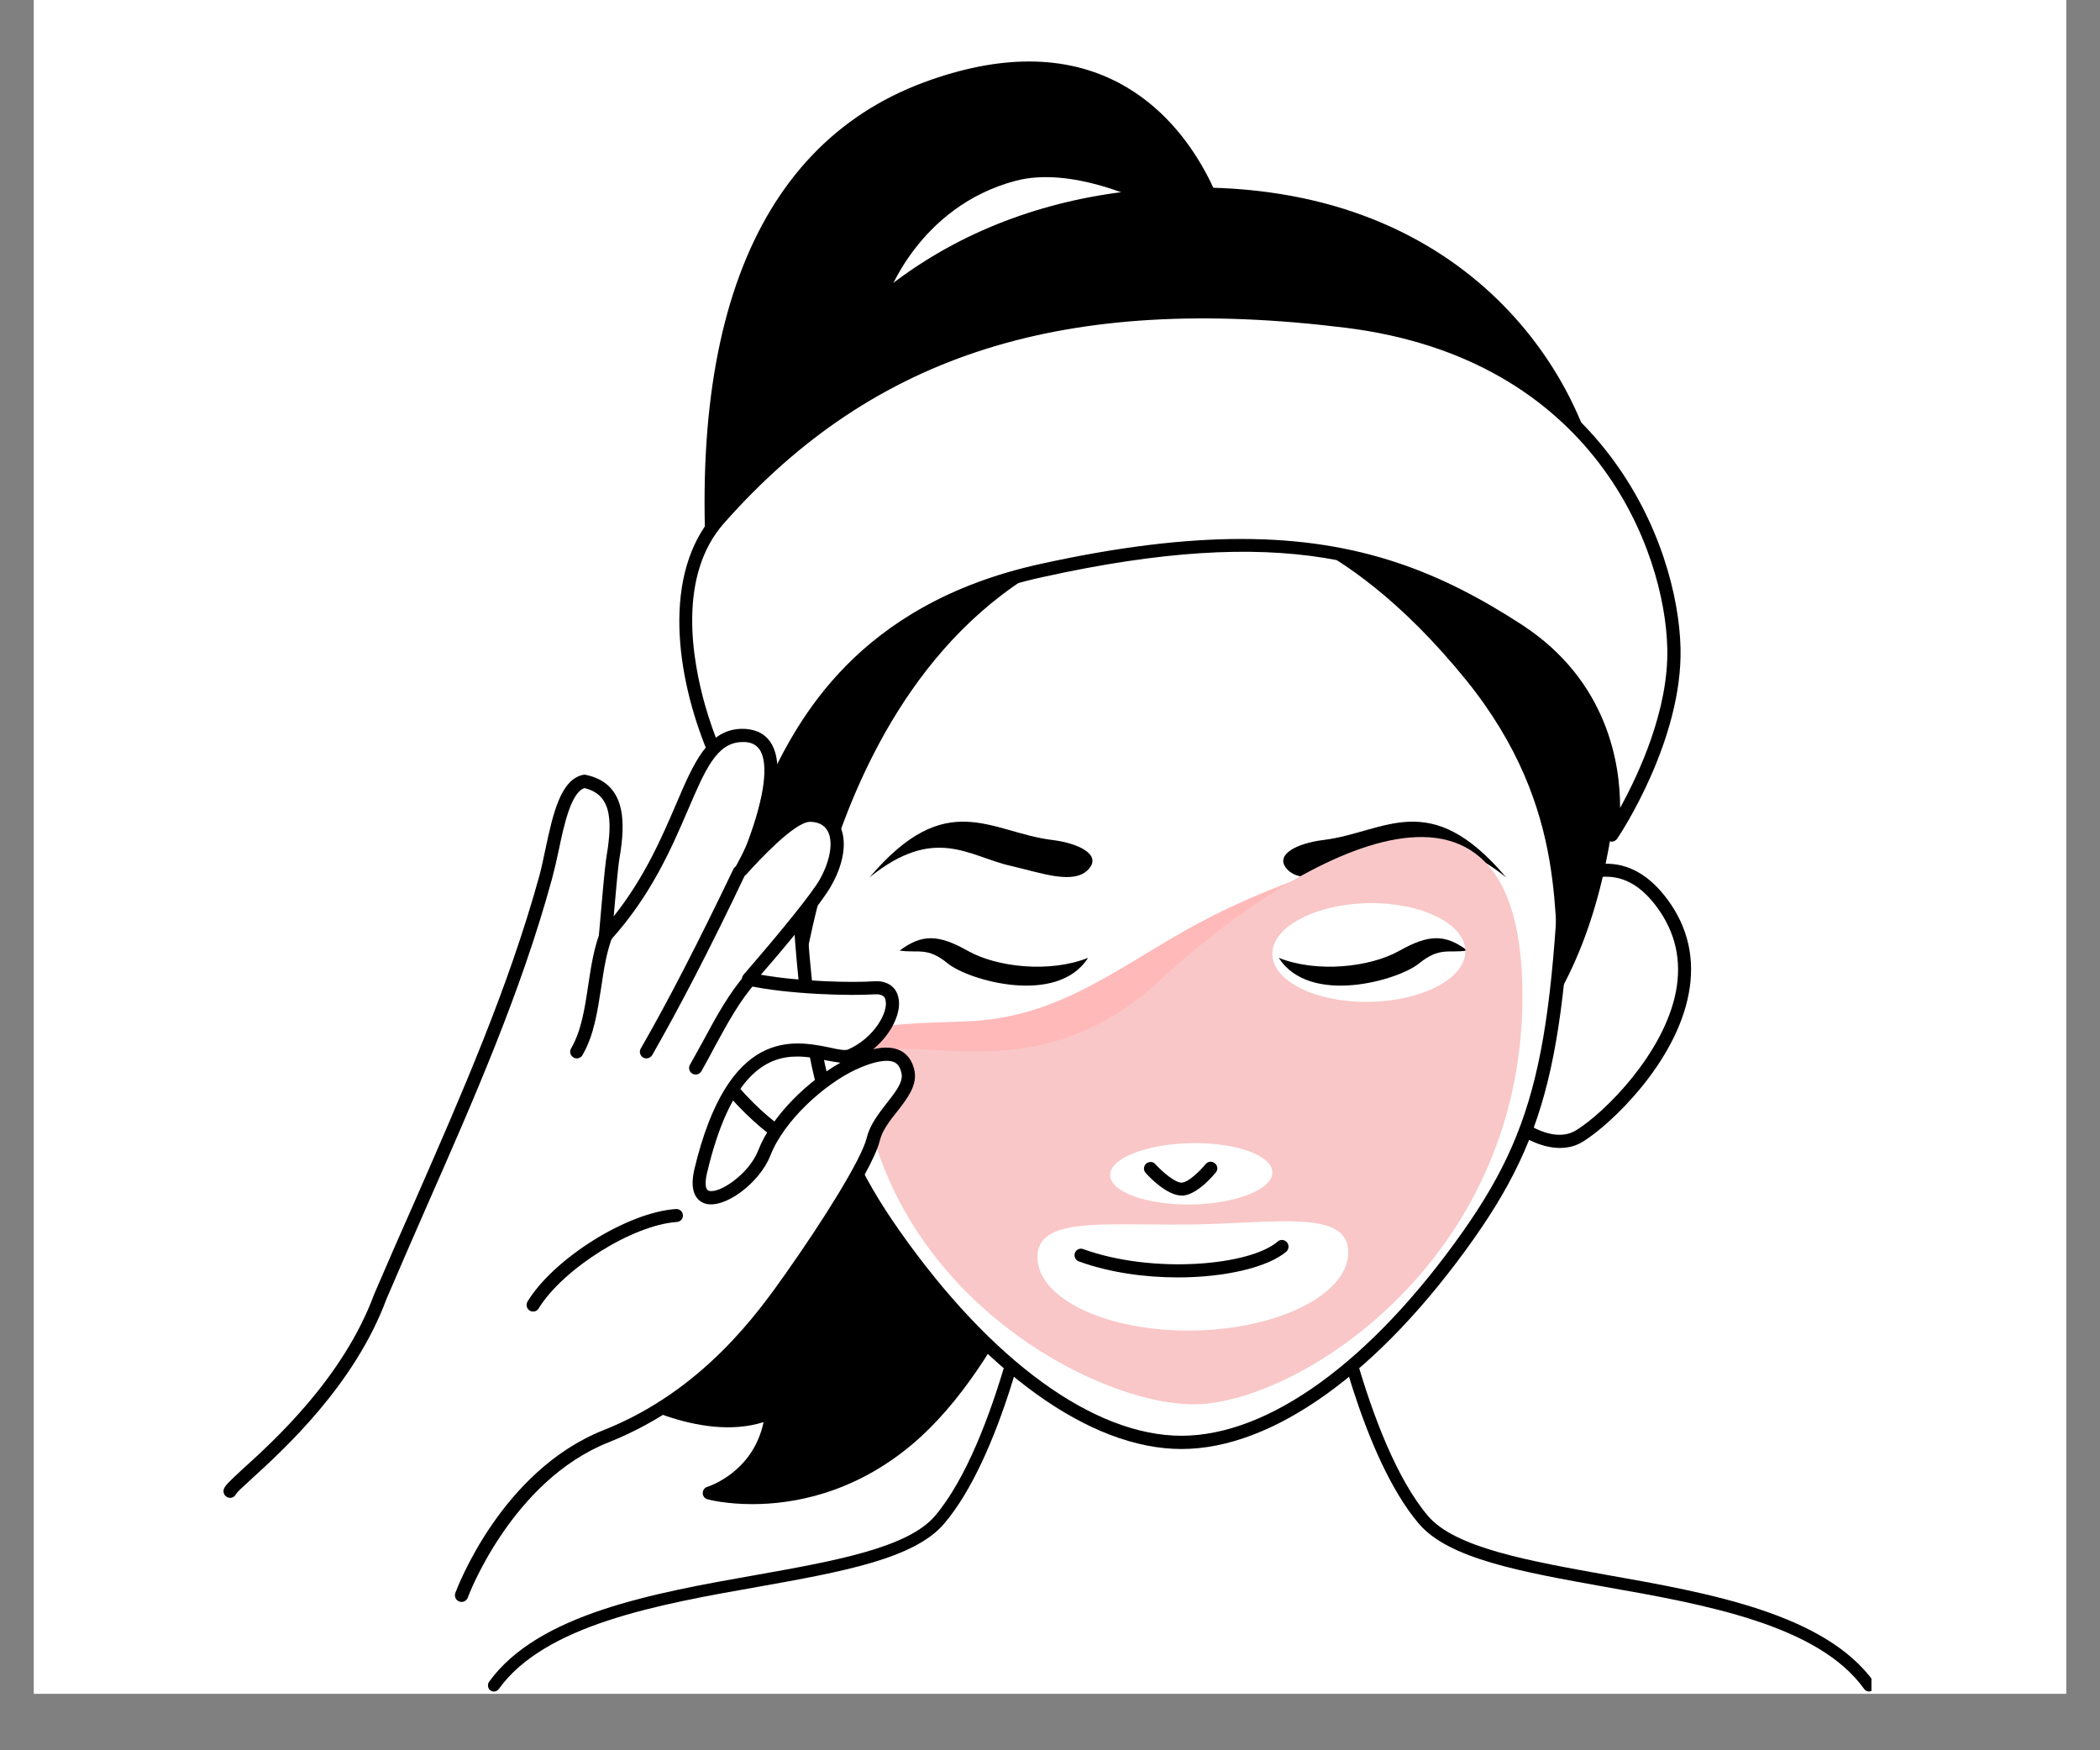 <svg version="1.0" preserveAspectRatio="xMidYMid meet" height="40" viewBox="0 0 36 30" zoomAndPan="magnify" width="48" xmlns:xlink="http://www.w3.org/1999/xlink" xmlns="http://www.w3.org/2000/svg"><rect x="0" y="0" width="36" height="30" fill="#808080" stroke="none"/><defs><clipPath id="fa6950bb1f"><path clip-rule="nonzero" d="M 0.582 0 L 35.418 0 L 35.418 29.031 L 0.582 29.031 Z M 0.582 0"></path></clipPath><clipPath id="d5bc8c2480"><path clip-rule="nonzero" d="M 8 21 L 32.082 21 L 32.082 29 L 8 29 Z M 8 21"></path></clipPath><clipPath id="09dd62fdfd"><path clip-rule="nonzero" d="M 3.773 12 L 16 12 L 16 28 L 3.773 28 Z M 3.773 12"></path></clipPath></defs><g clip-path="url(#fa6950bb1f)"><path fill-rule="nonzero" fill-opacity="1" d="M 0.582 0 L 35.418 0 L 35.418 29.031 L 0.582 29.031 Z M 0.582 0" fill="#ffffff"></path><path fill-rule="nonzero" fill-opacity="1" d="M 0.582 0 L 35.418 0 L 35.418 29.031 L 0.582 29.031 Z M 0.582 0" fill="#ffffff"></path></g><g clip-path="url(#d5bc8c2480)"><path fill-rule="nonzero" fill-opacity="1" d="M 32.039 28.891 C 30.582 26.852 25.504 27.355 24.398 26.047 C 23.293 24.734 22.75 21.617 22.75 21.617 L 20.254 24.016 L 17.762 21.617 C 17.762 21.617 17.215 24.734 16.109 26.047 C 15.004 27.355 9.93 26.852 8.469 28.891 Z M 32.039 28.891" fill="#ffffff"></path><path fill-rule="nonzero" fill-opacity="1" d="M 32.039 28.992 C 32.008 28.992 31.977 28.977 31.957 28.949 C 31.168 27.848 29.227 27.5 27.516 27.199 C 26.078 26.941 24.832 26.719 24.32 26.113 C 23.352 24.969 22.82 22.527 22.684 21.824 L 20.324 24.09 C 20.285 24.129 20.223 24.129 20.184 24.09 L 17.824 21.824 C 17.688 22.527 17.156 24.969 16.188 26.113 C 15.676 26.719 14.434 26.941 12.992 27.199 C 11.281 27.5 9.344 27.848 8.551 28.949 C 8.52 28.996 8.453 29.008 8.406 28.973 C 8.363 28.941 8.352 28.875 8.383 28.828 C 9.223 27.66 11.207 27.305 12.957 26.996 C 14.297 26.758 15.566 26.531 16.031 25.98 C 17.105 24.707 17.652 21.629 17.66 21.598 C 17.664 21.562 17.691 21.531 17.727 21.52 C 17.766 21.508 17.805 21.516 17.832 21.543 L 20.254 23.875 L 22.676 21.543 C 22.703 21.516 22.746 21.508 22.781 21.52 C 22.816 21.531 22.844 21.562 22.852 21.598 C 22.855 21.629 23.402 24.707 24.477 25.98 C 24.941 26.531 26.211 26.754 27.555 26.996 C 29.305 27.305 31.285 27.66 32.125 28.828 C 32.16 28.875 32.148 28.941 32.102 28.973 C 32.082 28.984 32.062 28.992 32.043 28.992 Z M 32.039 28.992" fill="#000000"></path></g><path fill-rule="nonzero" fill-opacity="1" d="M 20.945 3.938 C 20.945 3.938 19.996 -0.012 15.871 1.52 C 11.75 3.055 12.031 8.473 12.352 11.113 C 12.676 13.758 14.09 20.348 12.578 22.098 C 11.07 23.844 10.609 23.777 10.609 23.777 C 10.609 23.777 12.129 24.703 13.23 24.199 C 13.121 25.297 12.16 25.59 12.16 25.59 C 12.16 25.59 13.926 26.059 15.574 24.664 C 17.223 23.273 18.184 20.289 18.184 20.289 L 20.945 3.941 Z M 20.945 3.938" fill="#000000"></path><path fill-rule="nonzero" fill-opacity="1" d="M 12.898 25.781 C 12.453 25.781 12.16 25.707 12.133 25.699 C 12.082 25.688 12.047 25.641 12.047 25.594 C 12.047 25.543 12.078 25.496 12.129 25.484 C 12.16 25.473 12.91 25.23 13.09 24.375 C 11.977 24.73 10.613 23.914 10.551 23.875 C 10.508 23.848 10.488 23.793 10.504 23.742 C 10.523 23.691 10.57 23.66 10.625 23.668 C 10.621 23.668 11.094 23.641 12.496 22.023 C 13.695 20.633 12.977 15.988 12.5 12.914 C 12.395 12.215 12.301 11.609 12.242 11.129 C 11.602 5.883 12.844 2.527 15.832 1.414 C 17.137 0.93 18.266 0.934 19.191 1.426 C 20.625 2.191 21.039 3.844 21.055 3.914 C 21.059 3.93 21.059 3.945 21.055 3.957 L 18.293 20.309 C 18.25 20.449 17.297 23.355 15.645 24.75 C 14.633 25.605 13.586 25.781 12.898 25.781 Z M 12.527 25.535 C 13.105 25.586 14.34 25.559 15.5 24.578 C 17.105 23.227 18.066 20.285 18.078 20.254 L 20.832 3.945 C 20.777 3.75 20.344 2.297 19.082 1.625 C 18.219 1.164 17.152 1.164 15.91 1.625 C 13.031 2.695 11.84 5.973 12.465 11.102 C 12.523 11.578 12.617 12.18 12.723 12.879 C 13.207 15.992 13.934 20.699 12.664 22.168 C 11.738 23.242 11.191 23.652 10.895 23.805 C 11.348 24.027 12.395 24.457 13.184 24.098 C 13.219 24.078 13.262 24.082 13.297 24.105 C 13.328 24.129 13.348 24.168 13.344 24.211 C 13.27 24.938 12.84 25.336 12.527 25.535 Z M 12.527 25.535" fill="#000000"></path><path fill-rule="nonzero" fill-opacity="1" d="M 19.559 3.438 C 19.559 3.438 18.367 2.848 17.414 3.098 C 15.73 3.543 15.199 5.117 15.199 5.117 Z M 19.559 3.438" fill="#ffffff"></path><path fill-rule="nonzero" fill-opacity="1" d="M 25.719 16.219 C 25.719 16.219 27.297 13.863 28.496 15.484 C 29.695 17.105 27.758 19.047 27.082 19.469 C 26.41 19.887 25.445 18.797 25.445 18.797 Z M 25.719 16.219" fill="#ffffff"></path><path fill-rule="nonzero" fill-opacity="1" d="M 26.738 19.676 C 26.082 19.676 25.398 18.91 25.363 18.871 C 25.344 18.848 25.332 18.816 25.336 18.785 L 25.605 16.207 C 25.609 16.191 25.617 16.172 25.625 16.156 C 25.66 16.102 26.527 14.828 27.508 14.805 C 27.914 14.793 28.277 15 28.586 15.418 C 28.941 15.898 29.062 16.441 28.949 17.035 C 28.723 18.227 27.613 19.27 27.145 19.562 C 27.016 19.645 26.879 19.676 26.738 19.676 Z M 25.562 18.758 C 25.73 18.938 26.5 19.695 27.023 19.371 C 27.52 19.062 28.527 18.051 28.73 16.996 C 28.832 16.465 28.723 15.98 28.406 15.551 C 28.145 15.195 27.852 15.02 27.512 15.027 C 26.715 15.047 25.945 16.094 25.828 16.262 L 25.566 18.758 Z M 25.562 18.758" fill="#000000"></path><path fill-rule="nonzero" fill-opacity="1" d="M 14.789 16.219 C 14.789 16.219 13.211 13.863 12.012 15.484 C 10.812 17.105 12.75 19.047 13.426 19.469 C 14.098 19.887 15.062 18.797 15.062 18.797 Z M 14.789 16.219" fill="#ffffff"></path><path fill-rule="nonzero" fill-opacity="1" d="M 13.77 19.676 C 13.629 19.676 13.496 19.645 13.363 19.562 C 12.895 19.27 11.785 18.227 11.559 17.035 C 11.445 16.441 11.566 15.898 11.922 15.418 C 12.23 15 12.594 14.793 13 14.805 C 13.98 14.828 14.848 16.102 14.883 16.156 C 14.891 16.172 14.898 16.191 14.902 16.207 L 15.172 18.785 C 15.176 18.816 15.164 18.848 15.145 18.871 C 15.109 18.91 14.426 19.676 13.77 19.676 Z M 12.973 15.027 C 12.652 15.027 12.359 15.203 12.102 15.551 C 11.785 15.98 11.676 16.465 11.777 16.996 C 11.98 18.051 12.988 19.062 13.484 19.371 C 14.008 19.695 14.777 18.938 14.945 18.758 L 14.68 16.262 C 14.562 16.094 13.793 15.047 12.996 15.027 C 12.988 15.027 12.98 15.027 12.977 15.027 Z M 12.973 15.027" fill="#000000"></path><path fill-rule="nonzero" fill-opacity="1" d="M 26.922 12.672 C 26.773 17.785 26.551 19.219 25.168 21.176 C 23.781 23.145 21.984 24.723 20.254 24.723 C 18.523 24.723 16.727 23.145 15.34 21.176 C 13.957 19.219 13.734 17.785 13.586 12.672 C 13.484 7.512 15.477 4.617 20.254 4.605 C 25.031 4.617 27.023 7.512 26.922 12.672 Z M 26.922 12.672" fill="#ffffff"></path><path fill-rule="nonzero" fill-opacity="1" d="M 20.254 24.836 C 18.684 24.836 16.859 23.523 15.246 21.238 C 13.812 19.207 13.617 17.707 13.473 12.676 C 13.414 9.742 14.051 7.57 15.363 6.227 C 16.484 5.082 18.129 4.5 20.254 4.492 C 22.379 4.496 24.027 5.082 25.145 6.227 C 26.457 7.57 27.094 9.738 27.035 12.676 C 26.891 17.707 26.695 19.207 25.262 21.238 C 23.648 23.523 21.824 24.836 20.254 24.836 Z M 20.254 4.715 C 18.191 4.723 16.602 5.285 15.523 6.387 C 14.254 7.684 13.641 9.797 13.699 12.672 C 13.844 17.648 14.031 19.125 15.43 21.109 C 17 23.336 18.758 24.609 20.254 24.609 C 21.75 24.609 23.508 23.336 25.078 21.109 C 26.477 19.125 26.664 17.648 26.809 12.672 C 26.867 9.797 26.254 7.684 24.984 6.387 C 23.906 5.285 22.316 4.723 20.254 4.715 Z M 26.922 12.672 L 26.926 12.672 Z M 26.922 12.672" fill="#000000"></path><path fill-rule="nonzero" fill-opacity="1" d="M 20.258 20.492 C 20.004 20.492 19.699 20.172 19.641 20.105 C 19.598 20.059 19.602 19.988 19.648 19.945 C 19.695 19.906 19.766 19.906 19.805 19.953 C 19.93 20.09 20.16 20.285 20.266 20.27 C 20.387 20.254 20.574 20.066 20.668 19.953 C 20.707 19.906 20.777 19.898 20.824 19.938 C 20.875 19.973 20.883 20.047 20.844 20.094 C 20.812 20.133 20.543 20.461 20.289 20.492 C 20.281 20.492 20.27 20.492 20.258 20.492 Z M 20.258 20.492" fill="#000000"></path><path fill-rule="nonzero" fill-opacity="1" d="M 20.191 21.895 C 19.625 21.895 19.02 21.812 18.496 21.621 C 18.438 21.602 18.406 21.535 18.426 21.477 C 18.449 21.418 18.512 21.387 18.57 21.41 C 19.758 21.84 21.422 21.695 21.902 21.281 C 21.949 21.238 22.02 21.246 22.062 21.293 C 22.102 21.34 22.098 21.41 22.051 21.453 C 21.734 21.723 21 21.895 20.191 21.895 Z M 20.191 21.895" fill="#000000"></path><path fill-rule="nonzero" fill-opacity="1" d="M 14.906 15.039 C 16.23 13.477 16.984 14.27 18.043 14.398 C 18.488 14.453 18.887 14.648 18.664 14.895 C 18.414 15.176 17.852 14.961 17.324 14.84 C 16.609 14.68 16.027 14.133 14.906 15.039 Z M 14.906 15.039" fill="#000000"></path><path fill-rule="nonzero" fill-opacity="1" d="M 18.652 16.418 C 17.992 16.68 17.086 16.578 16.59 16.297 C 16.09 16.016 15.809 16.004 15.422 16.293 C 15.746 16.34 15.898 16.227 16.246 16.512 C 16.594 16.801 18.125 17.246 18.652 16.418 Z M 18.652 16.418" fill="#000000"></path><path fill-rule="nonzero" fill-opacity="1" d="M 21.922 16.418 C 22.582 16.68 23.488 16.578 23.988 16.297 C 24.488 16.016 24.77 16.004 25.156 16.293 C 24.832 16.34 24.68 16.227 24.328 16.512 C 23.98 16.801 22.453 17.246 21.922 16.418 Z M 21.922 16.418" fill="#000000"></path><path fill-rule="nonzero" fill-opacity="1" d="M 25.82 15.039 C 24.5 13.477 23.742 14.27 22.684 14.398 C 22.238 14.453 21.84 14.648 22.062 14.895 C 22.312 15.176 22.875 14.961 23.402 14.84 C 24.121 14.68 24.699 14.133 25.82 15.039 Z M 25.82 15.039" fill="#000000"></path><path fill-rule="nonzero" fill-opacity="1" d="M 13.809 16.316 C 13.832 17.07 14.469 8.961 21.141 8.898 C 21.141 8.898 22.926 8.945 25.121 11.641 C 26.961 13.906 26.574 15.883 26.766 16.953 C 28.184 14.344 27.824 10.52 27.445 8.383 C 27.07 6.246 24.949 3.016 20.059 3.223 C 13.449 3.5 10.23 10.129 13.809 16.316 Z M 13.809 16.316" fill="#000000"></path><path fill-rule="nonzero" fill-opacity="1" d="M 12.332 8.891 C 10.902 10.5 12.531 13.895 12.938 13.918 C 13.34 13.945 13.707 10.691 17.852 9.777 C 21.996 8.867 24.023 9.496 26.035 10.805 C 28.047 12.117 27.629 14.312 27.629 14.312 C 27.629 14.312 28.734 12.668 28.695 11.105 C 28.656 9.543 27.52 6.055 23.074 5.508 C 18.918 4.996 15.246 5.594 12.332 8.887 Z M 12.332 8.891" fill="#ffffff"></path><path fill-rule="nonzero" fill-opacity="1" d="M 27.629 14.426 C 27.613 14.426 27.602 14.422 27.586 14.418 C 27.539 14.398 27.508 14.344 27.52 14.293 C 27.535 14.207 27.895 12.152 25.973 10.902 C 23.941 9.578 21.965 8.988 17.875 9.891 C 14.824 10.559 13.859 12.516 13.395 13.457 C 13.207 13.832 13.109 14.051 12.93 14.031 C 12.602 14.012 12.172 12.996 12.125 12.879 C 11.59 11.582 11.344 9.836 12.246 8.812 C 14.871 5.848 18.215 4.793 23.09 5.395 C 27.516 5.938 28.766 9.367 28.809 11.102 C 28.848 12.684 27.77 14.309 27.723 14.375 C 27.703 14.406 27.664 14.426 27.629 14.426 Z M 21.281 9.238 C 23.324 9.238 24.723 9.82 26.094 10.711 C 27.566 11.672 27.777 13.105 27.773 13.848 C 28.09 13.273 28.609 12.164 28.582 11.109 C 28.543 9.438 27.336 6.145 23.062 5.617 C 18.266 5.027 14.984 6.059 12.414 8.965 C 11.609 9.871 11.867 11.316 12.09 12.098 C 12.387 13.133 12.832 13.773 12.949 13.809 C 12.984 13.781 13.094 13.555 13.195 13.355 C 13.672 12.383 14.672 10.363 17.828 9.668 C 19.172 9.371 20.301 9.238 21.281 9.238 Z M 12.332 8.891 Z M 12.332 8.891" fill="#000000"></path><path fill-rule="nonzero" fill-opacity="1" d="M 23.43 14.688 C 23.43 14.688 21.945 15.074 20.559 15.816 C 19.176 16.559 18.176 17.457 16.535 17.508 C 14.898 17.559 14.613 17.586 14.77 18.148 C 14.922 18.711 16.715 19.121 16.715 19.121 L 19.457 18.582 C 19.457 18.582 22.531 14.918 23.43 14.688 Z M 23.43 14.688" fill="#ffb9b9"></path><path fill-rule="nonzero" fill-opacity="1" d="M 19.875 16.809 C 16.891 19.598 13.762 16.16 15.086 19.836 C 16.121 22.699 19.082 24.098 20.496 24.07 C 22.301 24.035 26.184 21.543 26.098 16.922 C 26.012 12.297 21.871 14.949 19.875 16.809 Z M 23.449 15.48 C 24.363 15.465 25.109 15.828 25.121 16.297 C 25.129 16.762 24.395 17.156 23.48 17.172 C 22.57 17.188 21.82 16.824 21.812 16.355 C 21.805 15.891 22.539 15.5 23.449 15.48 Z M 20.414 19.594 C 21.18 19.578 21.809 19.801 21.812 20.094 C 21.816 20.383 21.199 20.629 20.434 20.645 C 19.664 20.656 19.039 20.434 19.031 20.145 C 19.027 19.855 19.645 19.609 20.414 19.594 Z M 18.949 20.988 C 19.375 20.977 19.887 20.996 20.438 20.988 C 21.91 20.961 23.098 20.734 23.113 21.453 C 23.125 22.172 21.941 22.777 20.473 22.805 C 19 22.832 17.797 22.273 17.785 21.555 C 17.777 21.105 18.242 21.004 18.949 20.988 Z M 18.949 20.988" fill="#f9c7c7"></path><g clip-path="url(#09dd62fdfd)"><path fill-rule="nonzero" fill-opacity="1" d="M 7.91 27.344 C 7.91 27.344 8.66 25.305 10.387 24.617 C 12.117 23.93 13.07 22.586 13.559 21.891 C 14.051 21.199 14.863 19.969 14.969 19.527 C 15.078 19.086 15.625 18.75 15.566 18.391 C 15.508 18.031 15.191 17.965 14.625 18.23 C 14.055 18.496 13.348 19.137 13.102 19.762 C 12.859 20.391 11.805 20.957 12.012 20.074 C 12.723 17.07 14.195 18.262 14.586 18.09 C 15.293 17.777 15.566 16.887 14.98 16.93 C 14.621 16.957 13.551 16.938 12.832 16.781 C 13.406 16.117 13.992 15.41 14.148 15.133 C 14.477 14.555 14.418 13.996 13.898 13.973 C 13.629 13.961 13.172 14.406 12.711 14.91 C 12.805 14.73 12.883 14.582 12.918 14.484 C 13.148 13.867 13.543 12.578 12.707 12.605 C 11.762 12.637 11.828 14.438 10.379 16.047 C 10.422 15.531 10.469 14.984 10.5 14.762 C 10.594 14.191 10.672 13.527 10.02 13.391 C 9.605 13.473 9.523 14.418 9.352 15.043 C 8.664 17.543 7.535 19.836 6.52 22.223 C 5.82 24.098 4.012 25.387 3.945 25.555 Z M 7.91 27.344" fill="#ffffff"></path><path fill-rule="nonzero" fill-opacity="1" d="M 7.91 27.457 C 7.898 27.457 7.887 27.453 7.871 27.449 C 7.816 27.43 7.785 27.363 7.805 27.305 C 7.836 27.223 8.59 25.211 10.348 24.512 C 12.055 23.836 13.008 22.48 13.469 21.828 C 14.098 20.938 14.77 19.871 14.859 19.5 C 14.914 19.273 15.07 19.078 15.203 18.906 C 15.344 18.727 15.48 18.555 15.457 18.41 C 15.438 18.309 15.402 18.246 15.34 18.211 C 15.215 18.148 14.977 18.191 14.672 18.332 C 14.137 18.582 13.441 19.203 13.207 19.805 C 13.02 20.281 12.414 20.73 12.086 20.629 C 11.977 20.594 11.805 20.469 11.902 20.047 C 12.484 17.602 13.609 17.832 14.215 17.953 C 14.348 17.984 14.488 18.012 14.539 17.988 C 14.984 17.793 15.234 17.344 15.18 17.141 C 15.176 17.109 15.152 17.031 14.988 17.043 C 14.605 17.07 13.516 17.047 12.809 16.891 C 12.77 16.883 12.738 16.855 12.727 16.816 C 12.711 16.781 12.719 16.738 12.746 16.707 C 13.43 15.918 13.918 15.309 14.051 15.078 C 14.234 14.754 14.289 14.426 14.188 14.242 C 14.133 14.145 14.035 14.09 13.895 14.086 C 13.891 14.086 13.891 14.086 13.887 14.086 C 13.621 14.086 12.996 14.762 12.793 14.988 C 12.754 15.031 12.691 15.035 12.645 15.004 C 12.598 14.969 12.582 14.91 12.609 14.859 C 12.715 14.668 12.781 14.527 12.812 14.445 C 13.109 13.656 13.184 13.07 13.016 12.84 C 12.953 12.754 12.855 12.711 12.711 12.719 C 12.285 12.734 12.09 13.191 11.793 13.883 C 11.512 14.535 11.164 15.348 10.461 16.121 C 10.43 16.16 10.379 16.168 10.336 16.152 C 10.289 16.133 10.262 16.086 10.266 16.039 C 10.324 15.367 10.363 14.934 10.387 14.75 C 10.488 14.141 10.527 13.629 10.02 13.508 C 9.789 13.582 9.668 14.141 9.574 14.594 C 9.539 14.762 9.5 14.926 9.461 15.07 C 8.93 17.012 8.113 18.863 7.324 20.656 C 7.09 21.191 6.855 21.727 6.625 22.266 C 6.078 23.738 4.879 24.832 4.301 25.359 C 4.184 25.465 4.066 25.574 4.047 25.605 C 4.023 25.664 3.957 25.688 3.902 25.664 C 3.844 25.641 3.816 25.574 3.84 25.516 C 3.863 25.457 3.934 25.391 4.148 25.191 C 4.715 24.68 5.887 23.609 6.414 22.184 C 6.648 21.637 6.883 21.102 7.121 20.566 C 7.902 18.781 8.715 16.938 9.246 15.012 C 9.285 14.871 9.316 14.711 9.352 14.547 C 9.477 13.961 9.609 13.359 9.996 13.281 C 10.012 13.277 10.027 13.277 10.043 13.281 C 10.828 13.445 10.691 14.281 10.609 14.781 C 10.59 14.926 10.562 15.234 10.52 15.707 C 11.051 15.039 11.344 14.355 11.586 13.793 C 11.891 13.078 12.133 12.512 12.703 12.492 C 12.926 12.488 13.09 12.559 13.199 12.707 C 13.406 12.996 13.367 13.551 13.082 14.363 C 13.414 14.043 13.684 13.848 13.902 13.859 C 14.184 13.875 14.32 14.016 14.387 14.133 C 14.527 14.391 14.477 14.785 14.246 15.188 C 14.07 15.5 13.422 16.273 13.043 16.707 C 13.723 16.828 14.629 16.844 14.973 16.82 C 15.191 16.801 15.355 16.902 15.398 17.086 C 15.465 17.336 15.293 17.715 14.969 17.984 C 15.164 17.938 15.32 17.949 15.445 18.012 C 15.531 18.059 15.645 18.16 15.68 18.371 C 15.719 18.617 15.547 18.836 15.383 19.047 C 15.254 19.207 15.125 19.375 15.082 19.551 C 14.945 20.117 13.785 21.77 13.652 21.957 C 13.18 22.625 12.199 24.02 10.43 24.723 C 8.77 25.383 8.023 27.363 8.02 27.383 C 8 27.43 7.957 27.457 7.914 27.457 Z M 13.668 18.109 C 13.133 18.109 12.52 18.422 12.121 20.102 C 12.105 20.164 12.062 20.383 12.152 20.41 C 12.332 20.465 12.84 20.121 12.996 19.723 C 13.234 19.109 13.867 18.52 14.406 18.215 C 14.336 18.207 14.254 18.191 14.168 18.176 C 14.02 18.145 13.848 18.109 13.668 18.109 Z M 13.668 18.109" fill="#000000"></path></g><path fill-rule="nonzero" fill-opacity="1" d="M 9.887 18.141 C 9.867 18.141 9.848 18.137 9.832 18.125 C 9.777 18.094 9.758 18.027 9.789 17.973 C 9.965 17.668 10.023 17.297 10.082 16.898 C 10.133 16.562 10.184 16.215 10.316 15.906 C 10.34 15.848 10.406 15.824 10.461 15.848 C 10.52 15.871 10.547 15.938 10.523 15.996 C 10.402 16.277 10.352 16.609 10.305 16.934 C 10.242 17.332 10.184 17.746 9.984 18.086 C 9.965 18.121 9.926 18.141 9.887 18.141 Z M 9.887 18.141" fill="#000000"></path><path fill-rule="nonzero" fill-opacity="1" d="M 11.082 18.141 C 11.062 18.141 11.043 18.137 11.023 18.125 C 10.973 18.094 10.953 18.023 10.984 17.973 C 11.449 17.168 11.98 16.133 12.57 14.902 C 12.594 14.844 12.664 14.82 12.719 14.848 C 12.773 14.875 12.797 14.941 12.773 14.996 C 12.184 16.238 11.645 17.273 11.18 18.086 C 11.156 18.121 11.121 18.141 11.082 18.141 Z M 11.082 18.141" fill="#000000"></path><path fill-rule="nonzero" fill-opacity="1" d="M 11.926 18.418 C 11.906 18.418 11.887 18.414 11.867 18.402 C 11.816 18.371 11.797 18.301 11.828 18.25 C 11.902 18.121 11.973 17.984 12.051 17.848 C 12.27 17.441 12.496 17.02 12.805 16.672 C 12.844 16.625 12.914 16.621 12.961 16.664 C 13.008 16.707 13.012 16.777 12.973 16.824 C 12.68 17.148 12.461 17.559 12.246 17.953 C 12.172 18.094 12.098 18.23 12.023 18.363 C 12 18.398 11.965 18.418 11.926 18.418 Z M 11.926 18.418" fill="#000000"></path><path fill-rule="nonzero" fill-opacity="1" d="M 9.141 22.48 C 9.121 22.48 9.102 22.477 9.082 22.465 C 9.027 22.43 9.012 22.363 9.043 22.309 C 9.5 21.562 10.762 20.777 11.586 20.723 C 11.652 20.719 11.703 20.766 11.707 20.828 C 11.711 20.891 11.664 20.941 11.602 20.945 C 10.848 20.996 9.656 21.742 9.234 22.426 C 9.215 22.461 9.18 22.48 9.141 22.48 Z M 9.141 22.48" fill="#000000"></path></svg>